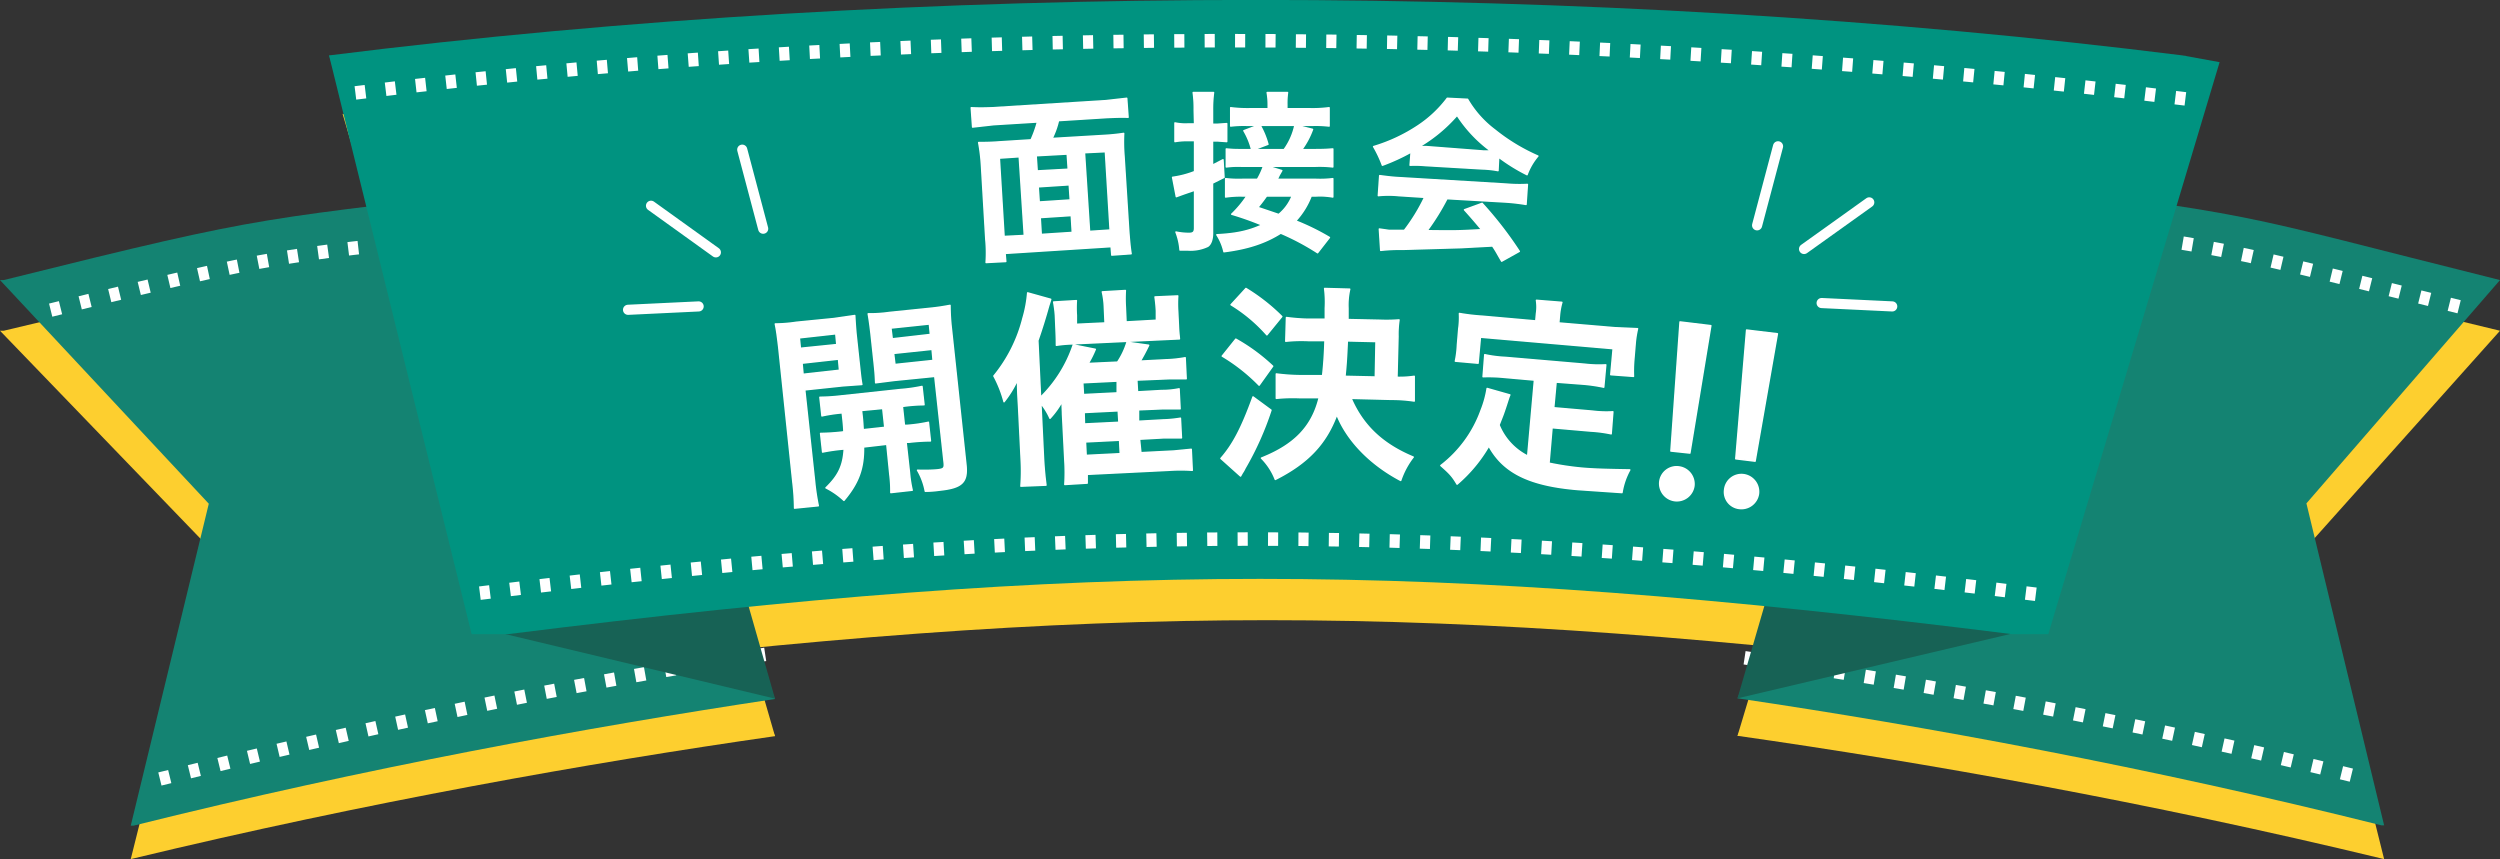 <svg xmlns="http://www.w3.org/2000/svg" width="740" height="254.3" viewBox="0 0 740 254.3">
  <rect x="0" y="0" width="740" height="254.3" fill="#333333" stroke="none"/>
  <defs>
    <style>
      .a {
        fill: #fdcf2f;
      }

      .b {
        fill: #148372;
      }

      .c, .g {
        fill: none;
      }

      .c, .f, .g {
        stroke: #fff;
      }

      .c {
        stroke-miterlimit: 10;
        stroke-width: 4px;
        stroke-dasharray: 3 6;
      }

      .d {
        fill: #176255;
      }

      .e {
        fill: #009380;
      }

      .f {
        fill: #fff;
        stroke-width: 0.45px;
      }

      .f, .g {
        stroke-linecap: round;
        stroke-linejoin: round;
      }

      .g {
        stroke-width: 3px;
      }
    </style>
  </defs>
  <title>アセット 1</title>
  <g>
    <g>
      <path class="a" d="M163.8,70.5C73.9,81.3,83.1,78.2,1.1,97.9H0L61.8,162,38.7,254.3l.8-.2c69-16.6,134.8-28.3,189.9-36.2Z"/>
      <path class="a" d="M740,97.9c-82.2-19.7-68-18.3-158.1-29L514.3,217.8c55.4,7.9,121.4,19.6,190.6,36.3l.8.2-23-92.3L740,97.9Z"/>
      <polygon class="a" points="150.6 199.4 229.4 217.9 183.2 58.1 101.4 33.7 150.6 199.4"/>
      <polygon class="a" points="594.9 199.4 514.3 217.8 562.3 58.1 647 33.7 594.9 199.4"/>
      <path class="a" d="M596.7,199.4h-.8c-172.5-21.1-269-21.1-441.6,0h-.8L101.8,33.7h1C275.9,12.5,474,12.5,647,33.7h0Z"/>
    </g>
    <g>
      <g>
        <path class="b" d="M163.8,54.5C73.9,65.6,83.1,62.5,1.1,82.9H0l61.8,66.2L38.7,244.4h.8c69-17.2,134.8-29.2,189.9-37.5Z"/>
        <path class="b" d="M740,82.9c-82.2-20.5-68-19-158.1-30.1L514.3,206.7c55.4,8.2,121.4,20.3,190.6,37.6h.8l-23-95.3L740,82.9Z"/>
        <path class="c" d="M727.9,90.8c-82.2-20.4-70-18-160.2-29"/>
        <path class="c" d="M516.4,194.7c55.4,8.2,113.4,18.3,182.7,35.5"/>
        <path class="c" d="M15,91.8c82.2-20.4,67-15,157.1-26"/>
        <path class="c" d="M226.5,193.7c-59.9,8.9-116.4,21.3-181.7,37.5"/>
        <polygon class="d" points="149.6 187.7 229.4 206.8 182.2 41.6 97.4 16.4 149.6 187.7"/>
        <polygon class="d" points="594.9 187.7 514.3 206.7 562.3 41.6 647 16.4 594.9 187.7"/>
        <path class="e" d="M606.3,187.7H595.5c-173.9-21.8-271.2-21.8-445.1,0H139.6L97.4,16.4h0C271.9-5.5,471.6-5.5,646,16.4l11,2Z"/>
      </g>
      <path class="c" d="M105.2,27.5c174.5-21.9,369.1-19.9,543.6,2"/>
      <path class="c" d="M602.6,175.9c-174-21.8-289.2-21.8-463.2,0"/>
    </g>
    <g>
      <path class="f" d="M305.2,41.4a33.5,33.5,0,0,0,1.9-5.3l-13,.8-6.2.7-.4-5.7c1.9.1,3.7.1,6.2,0l33.6-2.1,6.2-.7.4,5.6c-1.9-.1-3.9,0-6.3.1l-14.3.9a23.9,23.9,0,0,1-1.9,5.3l15.2-.9a60,60,0,0,0,6-.6,50.5,50.5,0,0,0,.1,6.6l1.4,22.2c.2,2.7.4,5,.7,6.8l-5.7.4-.2-2.5-31.4,2,.2,2.4-5.8.3a40.8,40.8,0,0,0-.1-6.9l-1.3-22.1a55,55,0,0,0-.8-6.5c1.6,0,3.4,0,6-.2Zm-3.5,5-5.9.4L297.2,70l6-.3Zm5.3,4.2,9.2-.5-.3-4.5-9.2.5Zm9.5,4.1-9.2.6.3,4.5,9.2-.6Zm.9,14.1-.3-5-9.2.6.3,5Zm5.1-.3,6.1-.4-1.4-23.2-6.2.3Z"/>
      <path class="f" d="M353.5,32.6a34.5,34.5,0,0,0-.3-5.2h6a37.4,37.4,0,0,0-.3,5.2v4.2h1.3l2.9-.2v5.3l-2.8-.2h-1.4v7.2l3.1-1.6.3,5.2-3.4,1.7V69c0,1.9-.5,3.3-1.4,3.9a11.9,11.9,0,0,1-5.8,1.1h-2.4a18.6,18.6,0,0,0-1.2-5.3,19.6,19.6,0,0,0,3.8.4c1.3,0,1.7-.4,1.7-1.6V56.3l-3.2,1.1-2.2.8-1.1-5.7a28.3,28.3,0,0,0,6.5-1.7V41.6h-2.2a21.9,21.9,0,0,0-3.6.3V36.4a14.6,14.6,0,0,0,3.7.3h2.1ZM390,74.8A72,72,0,0,0,379.1,69c-4.6,2.9-9.7,4.6-16.8,5.5a15.7,15.7,0,0,0-2.1-5c5.9-.3,9.4-1.1,13.4-2.9a90.4,90.4,0,0,0-9-3.2,32.1,32.1,0,0,0,4.5-5.4h-1.5a29.6,29.6,0,0,0-4.8.3V52.9a31.9,31.9,0,0,0,4.9.2h4.5a21.3,21.3,0,0,0,1.8-3.9h-6.6a26.9,26.9,0,0,0-4.4.2V44.1a33.8,33.8,0,0,0,4.1.2h3.4a21.3,21.3,0,0,0-2.3-5.6l4.2-1.6h-3a32,32,0,0,0-5.1.2V31.9a39.4,39.4,0,0,0,5.7.3h5.4V31.1a20.5,20.5,0,0,0-.3-3.7h6a22.3,22.3,0,0,0-.2,3.6v1.2h6.8a37.6,37.6,0,0,0,5.7-.3v5.4a32.7,32.7,0,0,0-5.1-.2h-4.6l4.8,1.2a23.8,23.8,0,0,1-3.2,6h4.1c2.7,0,3.8-.1,5.1-.2v5.3a32.7,32.7,0,0,0-5.1-.2H375.2l4.2,1.3-.8,1.4a13.3,13.3,0,0,1-.6,1.2h11.6a30.5,30.5,0,0,0,4.9-.2v5.4a21.4,21.4,0,0,0-4.9-.3h-1.5a22.9,22.9,0,0,1-4.6,7.4,69.8,69.8,0,0,1,10,4.9Zm-9.9-30.5a19.2,19.2,0,0,0,3.2-7.2H373a24.2,24.2,0,0,1,2.3,5.6l-4.2,1.6ZM374.9,58c-.8,1.1-1.2,1.7-2.6,3.4l6.2,2.1a13.6,13.6,0,0,0,4-5.5Z"/>
      <path class="f" d="M417.7,45a58.8,58.8,0,0,1-8.5,3.9,34.7,34.7,0,0,0-2.6-5.5,49,49,0,0,0,13.2-6.2,35.1,35.1,0,0,0,8.6-8.1l6,.3a30.5,30.5,0,0,0,8.1,9.1,56,56,0,0,0,12.7,7.7,18.3,18.3,0,0,0-3.2,5.5,53.5,53.5,0,0,1-8.4-5.2l-.2,4a28.1,28.1,0,0,0-4.6-.5l-17-1a32.7,32.7,0,0,0-4.4-.1ZM414,57.9a29.7,29.7,0,0,0-6,0l.4-5.9c1.6.2,3.6.5,6,.6L446,54.5a42.9,42.9,0,0,0,6.1.1l-.4,5.9a59.1,59.1,0,0,0-6-.7l-17.4-1a70.4,70.4,0,0,1-5.9,9.5c8.8.1,8.8.1,16.2-.3-1.6-1.9-2.4-2.9-5.1-5.9l5.2-1.9a111.3,111.3,0,0,1,11,14.2l-5.2,2.9c-1.3-2.2-1.6-2.9-2.7-4.5l-9.3.5-17.2.5a50.7,50.7,0,0,0-6.6.3l-.4-6.3,2.8.4h4.6a54,54,0,0,0,6-9.8Zm25.1-13.2h2.2a40,40,0,0,1-10-10.6,45,45,0,0,1-11.2,9.3h2.1Z"/>
    </g>
    <g>
      <path class="f" d="M241.1,142.3a68.3,68.3,0,0,0,1.1,7.4l-7,.7a69.4,69.4,0,0,0-.5-7.6l-4.2-40.1c-.4-3.3-.6-4.9-1-6.8a42.8,42.8,0,0,0,6.2-.5l11.1-1.1,6.2-.9c.1,1.8.2,3.5.4,5.6l1,9.3c.3,2.8.4,3.8.7,5.5l-5.6.4-11.3,1.2Zm-4.2-39.2,10.8-1.1-.3-3.2L236.6,100Zm.8,7.7,10.8-1.2-.3-3.3-10.8,1.2Zm12.1,17c-.1-2.2-.2-2.9-.5-5.6a43.4,43.4,0,0,0-6,.9l-.6-5.5a56.7,56.7,0,0,0,6.2-.4l17.7-1.9a46.7,46.7,0,0,0,6.3-.9l.6,5.4a45.1,45.1,0,0,0-6.4.5l.6,5.6h.9a44.8,44.8,0,0,0,6.2-.9l.6,5.5a58.3,58.3,0,0,0-6.3.4h-.9l1,9a36,36,0,0,0,.8,5.2l-6.3.7a38.6,38.6,0,0,0-.3-5.3l-.9-9-6.9.8c.1,6.4-1.5,10.7-5.8,15.8a22.8,22.8,0,0,0-5.3-3.7c3.7-3.6,5.1-6.5,5.4-11.5a53.2,53.2,0,0,0-6.4.9l-.6-5.5a62.9,62.9,0,0,0,6.3-.4Zm5.2-6.3c.3,2.6.3,2.6.5,5.7l6.4-.7-.6-5.6Zm30.9,15.9c.6,5.4-1.1,7-7.9,7.7a30.1,30.1,0,0,1-4.1.3,19.3,19.3,0,0,0-2.3-6.2,49.6,49.6,0,0,0,5.7-.1c2-.2,2.3-.5,2.2-1.9l-2.8-25.8-12,1.2-5.5.7c-.1-2.1-.1-2.5-.4-5.4l-1-9.3c-.3-2.5-.5-4-.8-5.7a40.5,40.5,0,0,0,6.2-.4l11.7-1.2c3.1-.3,4.6-.6,6.3-.9a62.1,62.1,0,0,0,.4,6.8Zm-21.8-37.1L275.4,99l-.3-3.1-11.4,1.2Zm.8,7.6,11.3-1.2-.3-3.3-11.4,1.2Z"/>
      <path class="f" d="M337.7,134l9.8-.5,5.1-.5.3,6.2a51.4,51.4,0,0,0-6.8,0l-24.3,1.2V143l-6.6.4a53.6,53.6,0,0,0,0-7l-.7-13.8c0-.9-.1-1.9-.1-3.8a24.8,24.8,0,0,1-3.6,5,19.6,19.6,0,0,0-2.7-4.4l.8,16.7c.2,3.3.4,5.1.7,7.5l-7.4.3a56.5,56.5,0,0,0,.1-7.3l-.8-16.2c-.1-1.9-.3-4.3-.3-8a31.6,31.6,0,0,1-4,6.5,34.4,34.4,0,0,0-3-7.6,43.8,43.8,0,0,0,8.6-17.1,36.8,36.8,0,0,0,1.4-7.5l6.8,1.9c-.3,1.1-.4,1.2-.9,3s-1.7,5.8-2.9,9.2l.8,16.8a39.2,39.2,0,0,0,9.7-15.5l6.5,1.3a32.2,32.2,0,0,1-2.1,4.2l8.7-.4a22.1,22.1,0,0,0,2.8-5.9l6.4.9c-.9,1.9-1.9,3.7-2.5,4.7l7.7-.4a36.9,36.9,0,0,0,5.6-.6l.3,6.2h-5l-9.6.4.2,3.5,7.1-.4a25.4,25.4,0,0,0,5.2-.5l.3,5.9h-5.2l-7.1.3v3.4l7.2-.4a37.5,37.5,0,0,0,5.2-.5l.3,5.8h-5.2l-7.2.4ZM326.9,91.1a23.6,23.6,0,0,0-.6-4.7l6.8-.4a37.8,37.8,0,0,0,0,4.8l.2,4.5,9-.5V92c-.1-1.7-.2-2.6-.4-4.1l6.7-.3a35,35,0,0,0,0,4.6l.2,4.1c.1,2.4.2,2.7.3,4l-4.3.2-27.8,1.3a37.3,37.3,0,0,0-4.3.4c0-1.2,0-2.1-.1-4.2l-.2-4.7c-.1-1.4-.3-2.7-.5-3.9l6.7-.4a30.8,30.8,0,0,0,0,4.3V96l8.5-.4Zm3.8,25.2v-3.5l-10.2.5.2,3.5Zm-9.7,9.2,10.2-.5-.2-3.4-10.1.5Zm.5,9.3,10.1-.5-.2-4-10.1.5Z"/>
      <path class="f" d="M376.2,121.4a89.9,89.9,0,0,1-7.7,17.2,8.7,8.7,0,0,1-.8,1.4l-.5.9-5.8-5.2c3.6-4.1,6.2-9.1,9.5-18.2Zm-10.4-21a55.2,55.2,0,0,1,10.9,8l-4,5.6a53.4,53.4,0,0,0-10.9-8.6Zm3-15a56.7,56.7,0,0,1,10.6,8.3L375,99.1a46,46,0,0,0-10.6-8.9Zm31.1,32.5c3.5,8.1,9.3,13.6,18.4,17.4a23.5,23.5,0,0,0-3.7,6.9c-9.1-4.8-15.9-11.9-18.9-19.5-3.2,8.6-8.5,14.3-18.2,19.2a18.4,18.4,0,0,0-4.1-6.3c9.8-3.9,15-9.3,17.1-17.9h-5.8a47.8,47.8,0,0,0-6.9.2v-7.2a59.6,59.6,0,0,0,6.8.5h6.9c.4-3.5.6-7,.7-10.4h-5a43,43,0,0,0-6.6.2l.2-7a55.7,55.7,0,0,0,6.5.5h5V91.2a32.2,32.2,0,0,0-.2-5.8l7.4.2a20.9,20.9,0,0,0-.5,5.6v3.4l9.4.2a46.7,46.7,0,0,0,5.7-.1,28.5,28.5,0,0,0-.3,4.9l-.3,12.1a29.7,29.7,0,0,0,5.1-.3v7.3a44,44,0,0,0-6.8-.5Zm7.2-6.3.2-10.5-8.5-.2c-.2,4.9-.4,7.7-.7,10.5Z"/>
      <path class="f" d="M454.2,112.5l-9-.8a46.8,46.8,0,0,0-6.2-.2l.5-6.5a36.4,36.4,0,0,0,6.2.8l23.3,2a36.1,36.1,0,0,0,6.3.2l-.6,6.6a47.3,47.3,0,0,0-6.2-.9l-7.9-.6-.7,7.6,11.5,1a32.7,32.7,0,0,0,6,.2l-.5,6.5a39.9,39.9,0,0,0-6-.8l-11.5-1-.9,10.5a85,85,0,0,0,10,1.5c3.5.3,7.6.4,13.9.5a20.4,20.4,0,0,0-2.3,6.7l-13.1-.9c-14.3-1.2-22-5-26.3-12.9a43.4,43.4,0,0,1-9.4,11.3c-1.4-2.4-2.2-3.2-4.8-5.5a35.9,35.9,0,0,0,11.9-16.3,29.7,29.7,0,0,0,1.8-6.5l6.7,1.9c-.4.9-.4,1.1-1.2,3.5s-.7,2.1-2,5.4a17.8,17.8,0,0,0,8.5,9.2Zm.6-19.7a12.7,12.7,0,0,0,0-3.9l7.5.6a19.8,19.8,0,0,0-.7,3.8l-.2,2.3L477.9,97l6.8.3a30.3,30.3,0,0,0-.7,4.5l-.4,4.8a39.2,39.2,0,0,0-.1,4.8l-6.7-.5.7-7.7-39.3-3.4-.7,7.7-6.7-.6a28.4,28.4,0,0,0,.6-4.8l.4-4.8a23,23,0,0,0,.2-4.5,60.7,60.7,0,0,0,6.8.8L454.6,95Z"/>
      <path class="f" d="M501.4,143.8a5.1,5.1,0,0,1-5.6,4.4,5.1,5.1,0,0,1-4.5-5.6,5,5,0,0,1,5.6-4.4A5.1,5.1,0,0,1,501.4,143.8Zm-1.2-9.7-5.6-.6,2.7-38.2,9.1,1.1Z"/>
      <path class="f" d="M520.5,146.2a5.1,5.1,0,0,1-5.7,4.3,4.9,4.9,0,0,1-4.3-5.6,5,5,0,0,1,5.6-4.4A5.1,5.1,0,0,1,520.5,146.2Zm-1-9.7-5.7-.7L517,97.7l9.1,1.1Z"/>
    </g>
    <g>
      <line class="g" x1="225.9" y1="67.7" x2="219.7" y2="44.3"/>
      <line class="g" x1="211.9" y1="74.7" x2="192.7" y2="60.9"/>
      <line class="g" x1="206.8" y1="90.7" x2="185.9" y2="91.7"/>
    </g>
    <g>
      <line class="g" x1="520.1" y1="66.7" x2="526.3" y2="43.3"/>
      <line class="g" x1="534" y1="73.7" x2="553.3" y2="59.9"/>
      <line class="g" x1="539.2" y1="89.7" x2="560.1" y2="90.7"/>
    </g>
  </g>
</svg>
